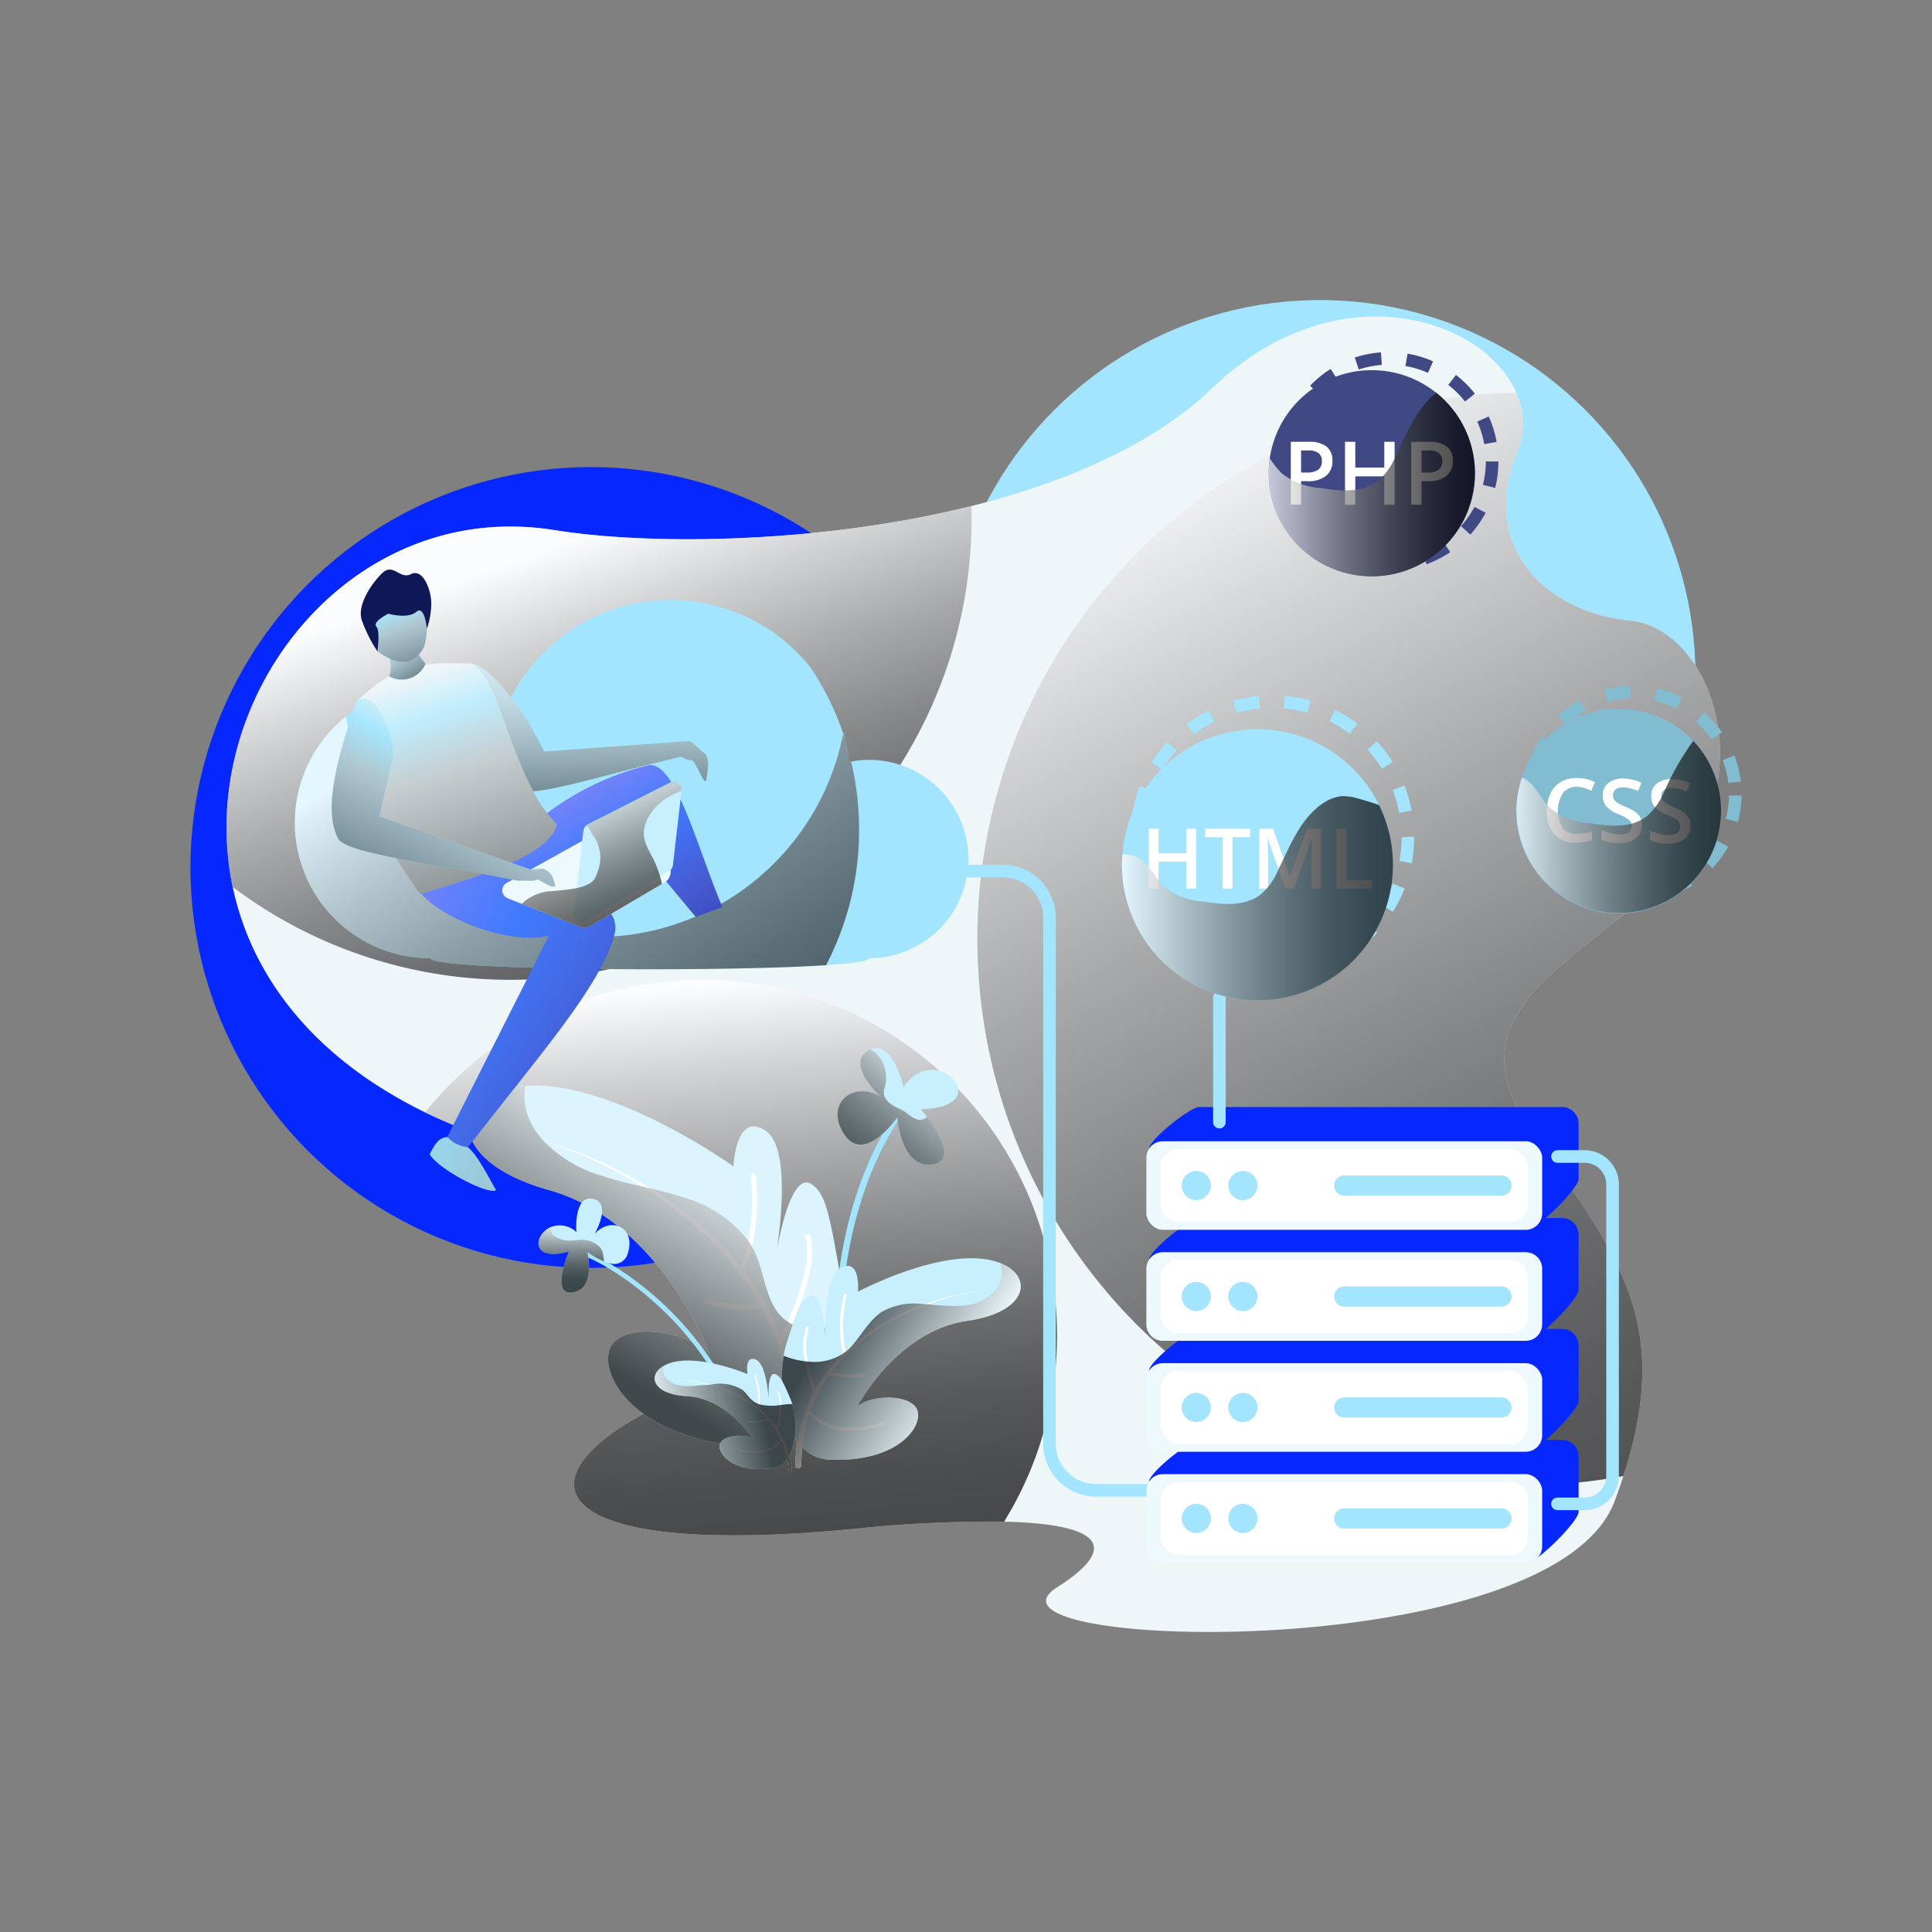 <?xml version="1.0" encoding="UTF-8"?>
<svg xmlns="http://www.w3.org/2000/svg" xmlns:xlink="http://www.w3.org/1999/xlink" viewBox="0 0 200 200" id="HostingWebadvertising">
  <rect x="0" y="0" width="200" height="200" fill="#808080" stroke="none"/>
  <defs>
    <linearGradient id="l" x1="157.369" x2="178.546" y1="85.475" y2="85.475" gradientTransform="rotate(.653 159.537 50.641)" xlink:href="#a"></linearGradient>
    <linearGradient id="b" x1="115.745" x2="182.139" y1="48.484" y2="170.997" gradientUnits="userSpaceOnUse">
      <stop offset="0" stop-color="#ffffff" class="stopColorffffff svgShape"></stop>
      <stop offset=".152" stop-color="#c4c4c4" class="stopColorc4c4c4 svgShape"></stop>
      <stop offset=".322" stop-color="#898989" class="stopColor898989 svgShape"></stop>
      <stop offset=".486" stop-color="#585858" class="stopColor585858 svgShape"></stop>
      <stop offset=".639" stop-color="#323232" class="stopColor323232 svgShape"></stop>
      <stop offset=".781" stop-color="#161616" class="stopColor161616 svgShape"></stop>
      <stop offset=".905" stop-color="#060606" class="stopColor060606 svgShape"></stop>
      <stop offset="1"></stop>
    </linearGradient>
    <linearGradient id="g" x1="74.413" x2="79.946" y1="101.984" y2="159.156" xlink:href="#b"></linearGradient>
    <linearGradient id="c" x1="92.014" x2="102.615" y1="109.892" y2="123.33" gradientTransform="matrix(-1 0 0 1 189.189 0)" gradientUnits="userSpaceOnUse">
      <stop offset="0" stop-color="#ffffff" class="stopColorffffff svgShape"></stop>
      <stop offset=".152" stop-color="#c4c4c4" class="stopColorc4c4c4 svgShape"></stop>
      <stop offset=".321" stop-color="#898989" class="stopColor898989 svgShape"></stop>
      <stop offset=".485" stop-color="#585858" class="stopColor585858 svgShape"></stop>
      <stop offset=".639" stop-color="#323232" class="stopColor323232 svgShape"></stop>
      <stop offset=".781" stop-color="#161616" class="stopColor161616 svgShape"></stop>
      <stop offset=".905" stop-color="#060606" class="stopColor060606 svgShape"></stop>
      <stop offset="1"></stop>
    </linearGradient>
    <linearGradient id="d" x1="114.656" x2="127.69" y1="117.96" y2="140.746" gradientTransform="matrix(-1 0 0 1 189.189 0)" gradientUnits="userSpaceOnUse">
      <stop offset="0" stop-color="#ffffff" class="stopColorffffff svgShape"></stop>
      <stop offset="1"></stop>
    </linearGradient>
    <linearGradient id="h" x1="129.979" x2="130.124" y1="126.64" y2="132.924" xlink:href="#c"></linearGradient>
    <linearGradient id="i" x1="89.087" x2="103.452" y1="133.798" y2="129.049" gradientTransform="scale(-1 1) rotate(-13.297 43.293 946.738)" xlink:href="#d"></linearGradient>
    <linearGradient id="j" x1="124.05" x2="112.451" y1="154.386" y2="154.256" gradientTransform="scale(-1 1) rotate(11.204 58.278 -825.609)" xlink:href="#d"></linearGradient>
    <linearGradient id="k" x1="51.539" x2="94.054" y1="70.769" y2="138.835" gradientUnits="userSpaceOnUse">
      <stop offset="0" stop-color="#ffffff" class="stopColorffffff svgShape"></stop>
      <stop offset=".036" stop-color="#ebebeb" class="stopColorebebeb svgShape"></stop>
      <stop offset=".145" stop-color="#b5b5b5" class="stopColorb5b5b5 svgShape"></stop>
      <stop offset=".258" stop-color="#848484" class="stopColor848484 svgShape"></stop>
      <stop offset=".372" stop-color="#5c5c5c" class="stopColor5c5c5c svgShape"></stop>
      <stop offset=".488" stop-color="#3a3a3a" class="stopColor3a3a3a svgShape"></stop>
      <stop offset=".607" stop-color="#212121" class="stopColor212121 svgShape"></stop>
      <stop offset=".729" stop-color="#0e0e0e" class="stopColor0e0e0e svgShape"></stop>
      <stop offset=".857" stop-color="#040404" class="stopColor040404 svgShape"></stop>
      <stop offset="1"></stop>
    </linearGradient>
    <linearGradient id="a" x1="116.144" x2="144.201" y1="92.985" y2="92.985" gradientUnits="userSpaceOnUse">
      <stop offset="0" stop-color="#ffffff" class="stopColorffffff svgShape"></stop>
      <stop offset=".055" stop-color="#ebebeb" class="stopColorebebeb svgShape"></stop>
      <stop offset=".259" stop-color="#a5a5a5" class="stopColora5a5a5 svgShape"></stop>
      <stop offset=".452" stop-color="#6a6a6a" class="stopColor6a6a6a svgShape"></stop>
      <stop offset=".628" stop-color="#3c3c3c" class="stopColor3c3c3c svgShape"></stop>
      <stop offset=".783" stop-color="#1b1b1b" class="stopColor1b1b1b svgShape"></stop>
      <stop offset=".913" stop-color="#070707" class="stopColor070707 svgShape"></stop>
      <stop offset="1"></stop>
    </linearGradient>
    <linearGradient id="f" x1="56.911" x2="76.671" y1="56.869" y2="112.461" xlink:href="#b"></linearGradient>
    <linearGradient id="m" x1="131.339" x2="152.685" y1="50.158" y2="50.158" xlink:href="#a"></linearGradient>
    <linearGradient id="e" x1="35.085" x2="87.204" y1="94.648" y2="128.704" gradientUnits="userSpaceOnUse">
      <stop offset="0" stop-color="#ffffff" class="stopColorffffff svgShape"></stop>
      <stop offset=".09" stop-color="#f2f2f2" class="stopColorf2f2f2 svgShape"></stop>
      <stop offset=".259" stop-color="#87ddfd" class="stopColorcfcfcf svgShape"></stop>
      <stop offset=".487" stop-color="#969696" class="stopColor969696 svgShape"></stop>
      <stop offset=".762" stop-color="#484848" class="stopColor484848 svgShape"></stop>
      <stop offset="1"></stop>
    </linearGradient>
    <linearGradient id="n" x1="57.389" x2="75.64" y1="80.264" y2="111.403" xlink:href="#e"></linearGradient>
    <linearGradient id="o" x1="59.901" x2="66.815" y1="82.189" y2="97.853" xlink:href="#a"></linearGradient>
    <linearGradient id="p" x1="59.586" x2="60.056" y1="62.047" y2="82.744" gradientUnits="userSpaceOnUse">
      <stop offset="0" stop-color="#ffffff" class="stopColorffffff svgShape"></stop>
      <stop offset=".124" stop-color="#fbfbfb" class="stopColorfbfbfb svgShape"></stop>
      <stop offset=".249" stop-color="#efefef" class="stopColorefefef svgShape"></stop>
      <stop offset=".375" stop-color="#dadada" class="stopColordadada svgShape"></stop>
      <stop offset=".502" stop-color="#bebebe" class="stopColorbebebe svgShape"></stop>
      <stop offset=".629" stop-color="#999999" class="stopColor999999 svgShape"></stop>
      <stop offset=".757" stop-color="#6c6c6c" class="stopColor6c6c6c svgShape"></stop>
      <stop offset=".882" stop-color="#383838" class="stopColor383838 svgShape"></stop>
      <stop offset="1"></stop>
    </linearGradient>
    <linearGradient id="q" x1="42.541" x2="51.008" y1="67.374" y2="93.528" xlink:href="#e"></linearGradient>
    <linearGradient id="r" x1="40.025" x2="42.895" y1="65.741" y2="70.445" xlink:href="#e"></linearGradient>
    <linearGradient id="s" x1="40.26" x2="43.506" y1="60.739" y2="69.535" xlink:href="#e"></linearGradient>
    <linearGradient id="t" x1="50.443" x2="41.926" y1="75.541" y2="92.854" xlink:href="#e"></linearGradient>
  </defs>
  <g data-name="Layer 1" fill="#000000" class="color000000 svgShape">
    <g data-name="Hosting Web Advertising" fill="#000000" class="color000000 svgShape">
      <circle cx="136.628" cy="69.946" r="38.886" fill="#a3e5fe" transform="rotate(-45 136.628 69.946)" class="colorfea3b5 svgShape"></circle>
      <circle cx="61.165" cy="89.801" r="41.45" fill="#0628ff" class="color491f73 svgShape"></circle>
      <path fill="#eff6f8" d="M158.989,117.856c9.111,12.664,14.004,19.623,9.062,34.943-.27.836-.566,1.697-.897,2.582-6.381,17.152-67.931,15.455-57.726,8.939,7.057-4.5,3.811-6.59-5.484-6.799a135.335,135.335,0,0,0-15.676.762c-33.615,3.234-35.312-6.098-18.074-13.648,17.238-7.537-4.5-21.726-19.143-26.631a58.392,58.392,0,0,1-7.045-2.853c-11.889-5.803-18.037-14.41-19.918-23.336C19.992,72.388,36.136,51.462,57.419,54.88c9.75,1.574,27.357,1.438,43.144-2.496,9.762-2.447,18.836-6.344,24.922-12.197,12.775-12.258,28.094-7.328,31.488.467a7.677,7.677,0,0,1,.098,6.123c-4.082,9.934,3.123,16.635,11.643,17.459,8.521.836,13.832,16.525,4.131,26.213C163.145,100.151,149.386,104.516,158.989,117.856Z" class="colorf1eff8 svgShape"></path>
      <path fill="url(#b)" style="mix-blend-mode:overlay" d="M158.989,117.856c9.111,12.664,14.004,19.623,9.062,34.943a55.889,55.889,0,0,1-10.316.947,56.548,56.548,0,0,1-.762-113.091,7.677,7.677,0,0,1,.098,6.123c-4.082,9.934,3.123,16.635,11.643,17.459,8.521.836,13.832,16.525,4.131,26.213C163.145,100.151,149.386,104.516,158.989,117.856Z" opacity=".7"></path>
      <path fill="url(#f)" style="mix-blend-mode:overlay" d="M100.575,53.675A47.751,47.751,0,0,1,24.087,91.815C19.992,72.388,36.136,51.462,57.419,54.88c9.75,1.574,27.357,1.438,43.144-2.496C100.575,52.815,100.575,53.245,100.575,53.675Z" opacity=".7"></path>
      <path fill="url(#g)" style="mix-blend-mode:overlay" d="M109.427,138.204a36.527,36.527,0,0,1-5.484,19.316,135.335,135.335,0,0,0-15.676.762c-33.615,3.234-35.312-6.098-18.074-13.648,17.238-7.537-4.5-21.726-19.143-26.631a58.392,58.392,0,0,1-7.045-2.853,36.772,36.772,0,0,1,65.423,23.053Z" opacity=".7"></path>
      <path fill="#a3e5fe" d="M86.49,140.492l.663-.061c-.015-.163-1.371-16.443,8.181-27.625l-.507-.433C85.09,123.773,86.474,140.327,86.49,140.492Z" class="colorfea3b5 svgShape"></path>
      <path fill="#c8effe" d="M87.422,117.462c2.098,3.103,5.471-1.795,5.471-1.795s.335,5.331,3.644,4.866c2.509-.357.53-3.438-.573-4.909-.357-.476-.627-.789-.627-.789,8.077-.205,1.492-7.288-1.795-2.314,0,0-1.103-4.92-3.449-3.882-.065.032-.119.065-.184.097-2.465,1.395,1.254,4.79,1.254,4.79C88.201,111.796,85.325,114.348,87.422,117.462Z" class="colorfec8d1 svgShape"></path>
      <path fill="url(#c)" style="mix-blend-mode:overlay" d="M87.422,117.462c2.098,3.103,5.471-1.795,5.471-1.795s.335,5.331,3.644,4.866c2.509-.357.53-3.438-.573-4.909-.368.335-.919.595-2.076-.378-.606-.508-1.536-.67-2.022-1.287a1.615,1.615,0,0,1-.357-.616,1.931,1.931,0,0,1,.108-.887,3.738,3.738,0,0,0-.27-2.541,2.916,2.916,0,0,0-1.254-1.276c-.065.032-.119.065-.184.097-2.465,1.395,1.254,4.79,1.254,4.79C88.201,111.796,85.325,114.348,87.422,117.462Z" opacity=".7"></path>
      <path fill="#dbf4fd" d="M56.805,123.187c11.649,3.267,16.662,16.98,16.662,16.98-2.212-2.382-8.382-3.278-10.072-1.021-1.701,2.246,1.236,9.426,13.441,10.594a6.629,6.629,0,0,0,4.968-1.486,7.602,7.602,0,0,0,.942-.873c2.337-2.518,3.618-6.624,4.072-10.356a21.394,21.394,0,0,0-.011-5.989c-1.044-5.944-1.474-7.497-2.745-8.416-1.996-1.452-3.301,4.866-3.664,6.896.363-2.348,1.463-10.764-1.168-12.488-3.062-2.008-3.312,3.709-3.312,3.709s-11.377-8.155-20.258-8.36a11.348,11.348,0,0,0-1.259.034C46.642,112.933,45.723,120.091,56.805,123.187Z" class="colorfddbdf svgShape"></path>
      <path fill="#ffffff" d="M54.389,117.652c.658.159,1.304.329,1.94.522a41.631,41.631,0,0,1,9.074,4.015c.34.204.681.408,1.021.624a39.034,39.034,0,0,1,8.28,6.772,27.519,27.519,0,0,1,3.868,5.342c-2.155.499-5.376-.488-5.41-.499a.257.257,0,0,0-.159.488c.147.045,3.528,1.089,5.819.488a24.816,24.816,0,0,1,1.849,4.299,22.876,22.876,0,0,1,.567,2.268c-4.628,4.39-12.318.249-12.398.204a.26.26,0,0,0-.352.102.25.25,0,0,0,.102.34c.079.045,7.872,4.242,12.783-.091a26.922,26.922,0,0,1,.431,5.728c-.023,1.032-.102,2.064-.227,3.085v.034a.507.507,0,1,0,1.01.102,30.913,30.913,0,0,0,.159-4.095,26.431,26.431,0,0,0-1.361-7.917c-.068-.215-.17-.42-.249-.635.147-.284.465-.907.851-1.758.227-.499.476-1.078.726-1.713.919-2.382,1.77-5.399,1.157-7.441a.265.265,0,0,0-.318-.17.277.277,0,0,0-.17.318c.715,2.382-.783,6.375-1.838,8.745-.261.579-.499,1.055-.669,1.395a26.682,26.682,0,0,0-3.857-6.737c.125-.249.25-.499.352-.76a12.799,12.799,0,0,0,.499-1.622,23.747,23.747,0,0,0,.363-7.463.249.249,0,0,0-.284-.227.262.262,0,0,0-.215.283,25.755,25.755,0,0,1-.261,6.783,11.359,11.359,0,0,1-.805,2.598c-.51-.624-1.032-1.248-1.588-1.826a39.867,39.867,0,0,0-7.781-6.216c-.578-.363-1.168-.715-1.758-1.044a41.775,41.775,0,0,0-9.255-3.845C55.659,117.947,55.024,117.788,54.389,117.652Z" class="colorffffff svgShape"></path>
      <path fill="url(#d)" style="mix-blend-mode:overlay" d="M56.805,123.187c11.649,3.267,16.662,16.98,16.662,16.98-2.212-2.382-8.382-3.278-10.072-1.021-1.701,2.246,1.236,9.426,13.441,10.594a6.629,6.629,0,0,0,4.968-1.486c-.023,1.032-.102,2.064-.227,3.085v.034a.507.507,0,1,0,1.01.102,30.913,30.913,0,0,0,.159-4.095c2.337-2.518,3.618-6.624,4.072-10.356a6.214,6.214,0,0,1-4.832.045,2.164,2.164,0,0,1-.442-.261c-.079-.045-.159-.102-.238-.159-2.064-1.599-2.064-4.65-3.153-7.01-.091-.193-.181-.374-.284-.556a7.233,7.233,0,0,0-.397-.624,12.68,12.68,0,0,0-6.42-4.412c-1.236-.42-2.495-.737-3.754-1.032-.295-.068-.59-.136-.873-.204a43.767,43.767,0,0,1-4.344-1.168,13.628,13.628,0,0,1-5.751-3.471c-.023-.011-.034-.034-.045-.045a8.668,8.668,0,0,1-1.373-1.996,6.052,6.052,0,0,1-.601-3.21,2.682,2.682,0,0,1,.091-.51C46.642,112.933,45.723,120.091,56.805,123.187Z" opacity=".7"></path>
      <path fill="#a3e5fe" d="M57.269,128.887a21.7,21.7,0,0,1,3.644,1.308c.573.26,1.114.541,1.643.833a33.106,33.106,0,0,1,11.223,10.942l.422-.249a33.622,33.622,0,0,0-11.148-10.975c-.173-.108-.357-.205-.541-.303-.541-.292-1.103-.573-1.676-.822a.011.011,0,0,1-.011-.011c-.011,0-.011-.011-.022,0a20.579,20.579,0,0,0-3.417-1.2Z" class="colorfea3b5 svgShape"></path>
      <path fill="#c8effe" d="M58.912,129.547s-2.011,4.628.4,4.239c1.806-.292,1.741-2.509,1.6-3.59a4.043,4.043,0,0,0-.108-.584v-.011a.033.033,0,0,1,.022.011.011.011,0,0,0,.011.011,7.538,7.538,0,0,0,1.698.962,4.783,4.783,0,0,0,.519.162,1.462,1.462,0,0,0,1.957-1.081c.8-2.617-1.752-3.784-3.449-1.946.13-.238,1.762-3.19-.173-3.611-2.033-.443-1.719,3.438-1.719,3.438a2.498,2.498,0,0,0-2.595-.541C55.257,127.741,54.825,130.693,58.912,129.547Z" class="colorfec8d1 svgShape"></path>
      <path fill="url(#h)" style="mix-blend-mode:overlay" d="M58.912,129.547s-2.011,4.628.4,4.239c1.806-.292,1.741-2.509,1.6-3.59a4.043,4.043,0,0,0-.108-.584v-.011a.033.033,0,0,1,.022.011.011.011,0,0,0,.011.011,7.538,7.538,0,0,0,1.698.962c-.011-.054-.011-.097-.022-.141-.011-.162-.043-.324-.065-.476a1.7,1.7,0,0,0-.184-.616,1.458,1.458,0,0,0-.497-.53,2.728,2.728,0,0,0-1.654-.487c-.27.011-.541.065-.822.087a3.282,3.282,0,0,1-1.698-.335,1.009,1.009,0,0,1-.454-.389.942.942,0,0,1-.076-.422,2.262,2.262,0,0,1,.011-.27C55.257,127.741,54.825,130.693,58.912,129.547Z" opacity=".7"></path>
      <path fill="#c8effe" d="M81.128,140.353c-.433,2.631-.201,6.541,1.431,8.849a4.442,4.442,0,0,0,.498.618,4.085,4.085,0,0,0,2.873,1.29c7.447.271,9.788-3.809,8.953-5.306-.84-1.476-4.601-1.454-6.137-.217.243-.465,4.336-7.864,11.38-8.854,6.312-.897,6.89-4.616,3.434-5.977a7.142,7.142,0,0,0-1.873-.443c-5.371-.591-12.87,3.403-12.87,3.403s.307-3.461-1.698-2.501c-1.653.787-1.727,5.569-1.708,7.229-.079-1.407-.392-4.925-1.652-4.246-.839.446-1.218,1.345-2.334,4.848A9.32,9.32,0,0,0,81.128,140.353Z" class="colorfec8d1 svgShape"></path>
      <path fill="#ffffff" d="M83.339,140.92c.06.358.14.722.218,1.051a21.795,21.795,0,0,0,.666,2.213c-.064.129-.146.243-.208.362a16.33,16.33,0,0,0-1.456,4.656,17.112,17.112,0,0,0-.23,2.479.31.31,0,0,0,.3.327.325.325,0,0,0,.314-.248.465.465,0,0,1,.002-.055l.005-.021a17.65,17.65,0,0,1,.107-1.863,16.515,16.515,0,0,1,.721-3.429c2.609,3.016,7.636,1.115,7.685,1.094a.146.146,0,0,0,.092-.201.157.157,0,0,0-.201-.092c-.05.022-5.014,1.893-7.447-1.115.162-.451.322-.891.523-1.321a15.824,15.824,0,0,1,1.455-2.445,7.915,7.915,0,0,0,3.548.172.155.155,0,0,0,.121-.183.17.17,0,0,0-.182-.121,7.799,7.799,0,0,1-3.301-.136,17.342,17.342,0,0,1,2.763-2.902,24.252,24.252,0,0,1,6.186-3.705q.52-.227,1.065-.415a23.512,23.512,0,0,1,5.94-1.441,24.719,24.719,0,0,0-6.279,1.416c-.266.093-.522.188-.78.293a24.968,24.968,0,0,0-6.329,3.604c-.124.104-.249.208-.363.314-.249.208-.49.428-.734.66a12.876,12.876,0,0,1,.11-5.729.157.157,0,0,0-.303-.083,13.505,13.505,0,0,0-.209,5.539,3.643,3.643,0,0,0,.151.491c-.015.018-.044.045-.059.064a16.462,16.462,0,0,0-2.803,3.682,20.544,20.544,0,0,1-.774-2.883,6.297,6.297,0,0,1,.076-3.426.14.14,0,0,0-.076-.196.15.15,0,0,0-.206.073A6.347,6.347,0,0,0,83.339,140.92Z" class="colorffffff svgShape"></path>
      <path fill="url(#i)" style="mix-blend-mode:overlay" d="M81.128,140.353c-.433,2.631-.201,6.541,1.431,8.849a17.112,17.112,0,0,0-.23,2.479.31.31,0,0,0,.3.327.325.325,0,0,0,.314-.248.465.465,0,0,1,.002-.055l.005-.021a17.65,17.65,0,0,1,.107-1.863,4.085,4.085,0,0,0,2.873,1.29c7.447.271,9.788-3.809,8.953-5.306-.84-1.476-4.601-1.454-6.137-.217.243-.465,4.336-7.864,11.38-8.854,6.312-.897,6.89-4.616,3.434-5.977a2.918,2.918,0,0,1-.303,2.55,4.856,4.856,0,0,1-3.661,1.857,21.613,21.613,0,0,1-3.511-.141c-.108-.014-.218-.018-.339-.025s-.252-.015-.383-.024a6.797,6.797,0,0,0-4.086.834c-1.264.835-2.003,2.271-3.003,3.401a5.826,5.826,0,0,1-.98.902l-.065.04a5.453,5.453,0,0,1-3.577.799,3.097,3.097,0,0,1-.315-.03A8.948,8.948,0,0,1,81.128,140.353Z" opacity=".7"></path>
      <path fill="#c8effe" d="M71.106,144.528c4.054.211,6.765,4.215,6.926,4.47-.938-.619-3.078-.46-3.485.437-.398.883,1.141,3.092,5.369,2.563a2.326,2.326,0,0,0,1.567-.883,1.601,1.601,0,0,0,.238-.356,7.725,7.725,0,0,0,.294-5.415,2.845,2.845,0,0,0-.154-.444c-.813-1.933-1.075-2.421-1.569-2.632-.735-.317-.754,1.593-.73,2.437-.079-1.01-.384-3.606-1.337-3.968-1.191-.448-.836,1.51-.836,1.51s-4.475-1.891-7.496-1.282a3.599,3.599,0,0,0-1.241.466C66.996,142.421,67.609,144.349,71.106,144.528Z" class="colorfec8d1 svgShape"></path>
      <path fill="#ffffff" d="M69.868,142.844a13.53,13.53,0,0,1,3.43.511c.208.047.43.113.642.181a13.716,13.716,0,0,1,3.708,1.801,9.121,9.121,0,0,1,1.721,1.511,4.316,4.316,0,0,1-1.871.238.103.103,0,0,0-.093.085.089.089,0,0,0,.074.096,4.587,4.587,0,0,0,2.007-.276,8.607,8.607,0,0,1,.954,1.31c.135.238.249.48.365.732-1.235,1.832-4.152,1.021-4.175,1.014a.079.079,0,0,0-.11.055.077.077,0,0,0,.055.11c.034.004,2.986.83,4.319-1.01a9.405,9.405,0,0,1,.588,1.912c.069.35.117.704.155,1.06l.002.011.004.021a.173.173,0,0,0,.339-.067,10.173,10.173,0,0,0-.263-1.381,8.839,8.839,0,0,0-1.053-2.591c-.046-.068-.091-.125-.137-.193.043-.174.175-.674.272-1.299a7.296,7.296,0,0,0,.096-1.242,2.844,2.844,0,0,0-.269-1.358.086.086,0,0,0-.149.085,2.72,2.72,0,0,1,.246,1.296,10.403,10.403,0,0,1-.322,2.324,9.464,9.464,0,0,0-1.826-1.986,2.044,2.044,0,0,0,.064-.288c.002-.044.006-.078.009-.123a7.669,7.669,0,0,0-.41-3.016.104.104,0,0,0-.11-.055.089.089,0,0,0-.053.121,7.848,7.848,0,0,1,.396,2.887,1.866,1.866,0,0,1-.049.362c-.21-.168-.443-.342-.671-.495a14.108,14.108,0,0,0-3.782-1.731c-.153-.047-.303-.083-.454-.12A13.81,13.81,0,0,0,69.868,142.844Z" class="colorffffff svgShape"></path>
      <path fill="url(#j)" style="mix-blend-mode:overlay" d="M71.106,144.528c4.054.211,6.765,4.215,6.926,4.47-.938-.619-3.078-.46-3.485.437-.398.883,1.141,3.092,5.369,2.563a2.326,2.326,0,0,0,1.567-.883c.069.35.117.704.155,1.06l.002.011.004.021a.173.173,0,0,0,.339-.067,10.173,10.173,0,0,0-.263-1.381,7.725,7.725,0,0,0,.294-5.415,9.767,9.767,0,0,0-1.118.089c-.053.011-.098.008-.151.019l-.021.004a5.284,5.284,0,0,1-2.076-.074c-.059-.021-.129-.041-.178-.064a2.333,2.333,0,0,1-.534-.302c-.394-.319-.662-.784-1.048-1.115a4.353,4.353,0,0,0-3.19-.581c-.066.002-.119.013-.184.015-.076.004-.14.017-.216.021-.39.033-.772.054-1.162.087a6.486,6.486,0,0,1-1.743-.007,2.318,2.318,0,0,1-1.481-.853,1.598,1.598,0,0,1-.27-.917c-.004-.076.013-.157.009-.233C66.996,142.421,67.609,144.349,71.106,144.528Z" opacity=".7"></path>
      <path fill="#a3e5fe" d="M100.247,88.918A10.275,10.275,0,0,1,89.965,99.2c0,.291-1.696.53-4.452.716-11.422.742-40.944.503-40.944-.716a14.036,14.036,0,0,1-8.719-25.044,13.889,13.889,0,0,1,16.457-.715,18.546,18.546,0,0,1,31.642-4.293,29.91,29.91,0,0,1,3.339,6.784c0-.026.026-.08.026-.106q.079.318.159.636a17.615,17.615,0,0,1,.397,2.412.734.734,0,0,1,.239-.026,8.472,8.472,0,0,1,1.855-.185A10.269,10.269,0,0,1,100.247,88.918Z" class="colorfea3b5 svgShape"></path>
      <path fill="url(#k)" style="mix-blend-mode:overlay" d="M88.931,85.87a30.148,30.148,0,0,1-3.419,14.046c-11.422.742-40.944.503-40.944-.716a14.036,14.036,0,0,1-8.719-25.044A26.06,26.06,0,0,0,87.288,75.932a4.179,4.179,0,0,0,.185.53,17.615,17.615,0,0,1,.397,2.412.734.734,0,0,1,.239-.026A30.677,30.677,0,0,1,88.931,85.87Z" opacity=".7"></path>
      <path fill="#a3e5fe" d="M123.843,154.928H113.458a5.475,5.475,0,0,1-5.468-5.468V94.993a4.17,4.17,0,0,0-4.166-4.165H96.284a.652.652,0,0,1,0-1.303h7.54a5.475,5.475,0,0,1,5.469,5.468v54.466a4.17,4.17,0,0,0,4.165,4.165h10.384a.652.652,0,0,1,0,1.303Z" class="colorfea3b5 svgShape"></path>
      <path fill="#0628ff" d="M158.23,161.711l-34.08-3.479a1.707,1.707,0,0,1-1.707-1.707l-3.499-3.135c0-.943,4.263-4.328,5.206-4.328h37.559a1.707,1.707,0,0,1,1.707,1.707v5.756C163.416,157.468,159.172,161.711,158.23,161.711Z" class="color491f73 svgShape"></path>
      <rect width="40.974" height="9.17" x="118.671" y="152.603" fill="#edf9fd" rx="1.707" class="colorfdeded svgShape"></rect>
      <path fill="#ffffff" d="M122.064,153.39h34.187a1.903,1.903,0,0,1,1.903,1.903v3.789a1.903,1.903,0,0,1-1.903,1.903H122.064a1.903,1.903,0,0,1-1.903-1.903v-3.789A1.903,1.903,0,0,1,122.064,153.39Z" class="colorffffff svgShape"></path>
      <path fill="#a3e5fe" d="M125.351 157.188a1.509 1.509 0 11-1.509-1.509A1.509 1.509 0 01125.351 157.188zM130.171 157.188a1.509 1.509 0 11-1.509-1.509A1.509 1.509 0 01130.171 157.188zM155.434 158.233H139.157a1.044 1.044 0 01-1.044-1.044h0a1.044 1.044 0 011.044-1.044h16.276a1.044 1.044 0 011.044 1.044h0A1.044 1.044 0 01155.434 158.233z" class="colorfea3b5 svgShape"></path>
      <path fill="#0628ff" d="M158.23,150.224l-34.08-3.479a1.707,1.707,0,0,1-1.707-1.707l-3.499-3.135c0-.943,4.263-4.328,5.206-4.328h37.559a1.707,1.707,0,0,1,1.707,1.707v5.756C163.416,145.981,159.172,150.224,158.23,150.224Z" class="color491f73 svgShape"></path>
      <rect width="40.974" height="9.17" x="118.671" y="141.116" fill="#edf9fd" rx="1.707" class="colorfdeded svgShape"></rect>
      <rect width="37.994" height="7.596" x="120.16" y="141.903" fill="#ffffff" rx="1.903" class="colorffffff svgShape"></rect>
      <path fill="#a3e5fe" d="M125.351 145.701a1.509 1.509 0 11-1.509-1.509A1.509 1.509 0 01125.351 145.701zM130.171 145.701a1.509 1.509 0 11-1.509-1.509A1.509 1.509 0 01130.171 145.701zM155.434 146.745H139.157a1.044 1.044 0 01-1.044-1.044h0a1.044 1.044 0 011.044-1.044h16.276a1.044 1.044 0 011.044 1.044h0A1.044 1.044 0 01155.434 146.745z" class="colorfea3b5 svgShape"></path>
      <path fill="#0628ff" d="M158.23,138.737l-34.08-3.479a1.707,1.707,0,0,1-1.707-1.707l-3.499-3.135c0-.943,4.263-4.328,5.206-4.328h37.559a1.707,1.707,0,0,1,1.707,1.707v5.756C163.416,134.494,159.172,138.737,158.23,138.737Z" class="color491f73 svgShape"></path>
      <path fill="#edf9fd" d="M120.378,129.629h37.559a1.707,1.707,0,0,1,1.707,1.707v5.756a1.707,1.707,0,0,1-1.707,1.707h-37.559a1.707,1.707,0,0,1-1.707-1.707v-5.756A1.707,1.707,0,0,1,120.378,129.629Z" class="colorfdeded svgShape"></path>
      <path fill="#ffffff" d="M122.064,130.416h34.187a1.903,1.903,0,0,1,1.903,1.903v3.789a1.903,1.903,0,0,1-1.903,1.903H122.064a1.903,1.903,0,0,1-1.903-1.903v-3.789A1.903,1.903,0,0,1,122.064,130.416Z" class="colorffffff svgShape"></path>
      <path fill="#a3e5fe" d="M125.351 134.214a1.509 1.509 0 11-1.509-1.509A1.509 1.509 0 01125.351 134.214zM130.171 134.214a1.509 1.509 0 11-1.509-1.509A1.509 1.509 0 01130.171 134.214zM155.434 135.258H139.157a1.044 1.044 0 01-1.044-1.044h0a1.044 1.044 0 011.044-1.044h16.276a1.044 1.044 0 011.044 1.044h0A1.044 1.044 0 01155.434 135.258z" class="colorfea3b5 svgShape"></path>
      <path fill="#0628ff" d="M158.23,127.25l-34.08-3.479a1.707,1.707,0,0,1-1.707-1.707l-3.499-3.135c0-.943,4.263-4.328,5.206-4.328h37.559a1.707,1.707,0,0,1,1.707,1.707v5.756C163.416,123.007,159.172,127.25,158.23,127.25Z" class="color491f73 svgShape"></path>
      <rect width="40.974" height="9.17" x="118.671" y="118.142" fill="#edf9fd" rx="1.707" class="colorfdeded svgShape"></rect>
      <path fill="#ffffff" d="M122.064,118.929h34.187a1.903,1.903,0,0,1,1.903,1.903v3.789a1.903,1.903,0,0,1-1.903,1.903H122.064a1.903,1.903,0,0,1-1.903-1.903v-3.789A1.903,1.903,0,0,1,122.064,118.929Z" class="colorffffff svgShape"></path>
      <path fill="#a3e5fe" d="M125.351 122.727a1.509 1.509 0 11-1.509-1.509A1.509 1.509 0 01125.351 122.727zM130.171 122.727a1.509 1.509 0 11-1.509-1.509A1.509 1.509 0 01130.171 122.727zM155.434 123.771H139.157a1.044 1.044 0 01-1.044-1.044h0a1.044 1.044 0 011.044-1.044h16.276a1.044 1.044 0 011.044 1.044h0A1.044 1.044 0 01155.434 123.771zM164.032 156.332h-2.824a.652.652 0 010-1.303h2.824a2.252 2.252 0 002.249-2.249V122.62a2.252 2.252 0 00-2.249-2.249h-2.824a.652.652 0 010-1.303h2.824a3.556 3.556 0 013.552 3.552v30.159A3.556 3.556 0 01164.032 156.332zM126.234 116.811a.651.651 0 01-.652-.651v-12.88a.652.652 0 111.303 0v12.88A.651.651 0 01126.234 116.811zM131.707 101.346q-.678 0-1.337-.06l.117-1.298a13.555 13.555 0 002.469-.003l.12 1.298C132.625 101.325 132.169 101.346 131.707 101.346zm-4.002-.551a14.5 14.5 0 01-2.53-.977l.583-1.166a13.222 13.222 0 002.301.888zm8.031-.009l-.356-1.255a13.245 13.245 0 002.3-.892l.583 1.166A14.615 14.615 0 01135.736 100.786zm-12.862-2.393a14.717 14.717 0 01-2.004-1.822l.962-.879a13.334 13.334 0 001.826 1.66zm17.689-.019l-.786-1.038a13.494 13.494 0 001.822-1.664l.965.877A14.79 14.79 0 01140.563 98.375zm-21.33-3.961a14.735 14.735 0 01-1.214-2.421l1.214-.475a13.422 13.422 0 001.107 2.207zm24.961-.024l-1.107-.687a13.306 13.306 0 001.102-2.209l1.214.471A14.612 14.612 0 01144.194 94.39zm-26.919-5.002a14.816 14.816 0 01-.252-2.697l1.303-.001a13.562 13.562 0 00.229 2.457zm28.87-.029l-1.283-.237a13.497 13.497 0 00.225-2.459l1.303-.057v.057A14.96 14.96 0 01146.145 89.358zm-27.598-5.128l-1.283-.235a14.68 14.68 0 01.734-2.607l1.217.467A13.357 13.357 0 00118.547 84.231zm26.307-.078a13.357 13.357 0 00-.685-2.372l1.214-.475a14.758 14.758 0 01.751 2.602zm-24.542-4.507l-1.11-.685a14.991 14.991 0 011.626-2.163l.967.874A13.518 13.518 0 00120.312 79.645zm22.745-.068a13.551 13.551 0 00-1.495-1.964l.96-.881a14.744 14.744 0 011.64 2.153zM123.616 76.005l-.789-1.037a14.634 14.634 0 012.297-1.434l.585 1.164A13.347 13.347 0 00123.616 76.005zm16.12-.049a13.425 13.425 0 00-2.104-1.294l.578-1.168a14.74 14.74 0 012.307 1.419zm-11.728-2.156l-.359-1.252a14.665 14.665 0 012.661-.503l.122 1.297A13.45 13.45 0 00128.008 73.8zm7.319-.022a13.285 13.285 0 00-2.426-.443l.115-1.298a14.629 14.629 0 012.665.486z" class="colorfea3b5 svgShape"></path>
      <path fill="#a3e5fe" d="M144.201,89.526a14.028,14.028,0,1,1-28.057,0c0-.365.013-.717.039-1.069a14.029,14.029,0,0,1,28.018,1.069Z" class="colorfea3b5 svgShape"></path>
      <path fill="#ffffff" d="M123.815 91.99h-1.018V89.197h-2.858V91.99h-1.013V85.791h1.013v2.535h2.858V85.791h1.018zM127.588 91.99h-1.014V86.66h-1.822v-.869h4.659V86.66h-1.823zM133.042 91.99l-1.798-5.177h-.034q.071 1.154.071 2.163V91.99h-.919V85.791h1.428l1.721 4.931h.025l1.772-4.931h1.433V91.99h-.975V88.925q0-.463.023-1.204.024-.743.04-.899h-.034L133.936 91.99zM138.374 91.99V85.791h1.013v5.329h2.624V91.99z" class="colorffffff svgShape"></path>
      <path fill="url(#a)" style="mix-blend-mode:overlay" d="M144.201,89.526a14.028,14.028,0,1,1-28.057,0c0-.365.013-.717.039-1.069a2.903,2.903,0,0,1,1.955.534c1.016.73,1.499,1.981,2.411,2.828a7.417,7.417,0,0,0,4.105,1.525c2.02.313,4.3.495,5.89-.782a6.849,6.849,0,0,0,1.772-2.502c1.264-2.567,2.359-5.473,4.782-6.998a4.103,4.103,0,0,1,1.877-.652,6.035,6.035,0,0,1,1.785.3c.678.196,1.355.391,2.007.639A14.022,14.022,0,0,1,144.201,89.526Z" opacity=".7"></path>
      <path fill="#82bcd1" d="M168.943,93.46a12.571,12.571,0,0,1-1.722-.148l.211-1.286a8.75,8.75,0,0,0,1.524.131q.462.005.913-.032l.107,1.299Q169.464,93.466,168.943,93.46Zm3.733-.597-.419-1.234a9.863,9.863,0,0,0,2.192-1.065l.711,1.092A11.154,11.154,0,0,1,172.676,92.863Zm-8.104-.331a11.205,11.205,0,0,1-2.375-1.404l.796-1.032a9.871,9.871,0,0,0,2.1,1.241Zm12.702-2.649-.955-.888a9.939,9.939,0,0,0,1.433-1.975l1.141.63A11.261,11.261,0,0,1,177.274,89.883Zm-17.04-.693a11.208,11.208,0,0,1-1.432-2.356l1.187-.535a9.977,9.977,0,0,0,1.267,2.083Zm19.684-4.104-1.261-.331a9.954,9.954,0,0,0,.325-2.417l1.303.015A11.274,11.274,0,0,1,179.918,85.087Zm-21.93-.89a11.337,11.337,0,0,1-.172-2.099c.003-.22.011-.438.026-.653l1.3.088c-.012.191-.021.384-.023.579a10.06,10.06,0,0,0,.152,1.857Zm20.926-3.143a9.9,9.9,0,0,0-.58-2.368l1.217-.465a11.151,11.151,0,0,1,.658,2.681Zm-19.306-1.914-1.238-.405a11.098,11.098,0,0,1,1.174-2.498l1.102.696A9.919,9.919,0,0,0,159.608,79.139Zm17.581-2.606a10.048,10.048,0,0,0-1.633-1.812l.854-.984a11.325,11.325,0,0,1,1.846,2.049Zm-14.999-1.49-.9-.942a11.32,11.32,0,0,1,2.213-1.648l.644,1.132A10.004,10.004,0,0,0,162.189,75.043Zm11.344-1.684a9.793,9.793,0,0,0-2.293-.824l.284-1.272a11.108,11.108,0,0,1,2.6.934Zm-7.136-.709-.347-1.256a11.169,11.169,0,0,1,2.731-.401l.029,1.302A9.919,9.919,0,0,0,166.397,72.65Z" class="colord182a5 svgShape"></path>
      <path fill="#82bcd1" d="M178.16,84.057a10.606,10.606,0,1,1-2.875-7.357A10.584,10.584,0,0,1,178.16,84.057Z" class="colord182a5 svgShape"></path>
      <path fill="#ffffff" d="M163.253 81.454a1.756 1.756 0 00-1.45.634 3.418 3.418 0 00-.06 3.607 1.785 1.785 0 001.455.631 3.839 3.839 0 00.803-.074q.39-.078.809-.202l-.01.912a4.874 4.874 0 01-1.74.27 2.774 2.774 0 01-2.185-.891 3.619 3.619 0 01-.738-2.486 4.005 4.005 0 01.392-1.774 2.651 2.651 0 011.089-1.155 3.258 3.258 0 011.658-.386 4.101 4.101 0 011.838.438l-.392.883a5.766 5.766 0 00-.694-.281A2.507 2.507 0 00163.253 81.454zM169.974 85.454a1.639 1.639 0 01-.644 1.357 2.736 2.736 0 01-1.738.474 4.128 4.128 0 01-1.804-.364l.011-1.005a4.863 4.863 0 00.943.339 3.947 3.947 0 00.931.132 1.483 1.483 0 00.935-.23.783.783 0 00.308-.643.81.81 0 00-.268-.622 4.178 4.178 0 00-1.133-.614 3.034 3.034 0 01-1.248-.839 1.745 1.745 0 01-.351-1.118 1.56 1.56 0 01.592-1.276 2.405 2.405 0 011.56-.449 4.558 4.558 0 011.857.431l-.348.864a4.077 4.077 0 00-1.546-.383 1.187 1.187 0 00-.786.216.738.738 0 00-.274.591.834.834 0 00.102.435 1.08 1.08 0 00.349.345 5.874 5.874 0 00.876.432 4.839 4.839 0 011.045.569 1.631 1.631 0 01.485.588A1.774 1.774 0 01169.974 85.454zM174.989 85.511a1.638 1.638 0 01-.644 1.357 2.736 2.736 0 01-1.738.474 4.127 4.127 0 01-1.804-.364l.011-1.005a4.871 4.871 0 00.943.339 3.938 3.938 0 00.931.132 1.483 1.483 0 00.935-.23.782.782 0 00.308-.643.81.81 0 00-.268-.622 4.178 4.178 0 00-1.133-.614 3.034 3.034 0 01-1.248-.839 1.745 1.745 0 01-.351-1.118 1.56 1.56 0 01.592-1.276 2.406 2.406 0 011.56-.449 4.558 4.558 0 011.857.431l-.348.864a4.075 4.075 0 00-1.546-.383 1.188 1.188 0 00-.786.216.738.738 0 00-.274.591.834.834 0 00.102.435 1.078 1.078 0 00.349.345 5.857 5.857 0 00.876.432 4.841 4.841 0 011.045.569 1.631 1.631 0 01.485.588A1.774 1.774 0 01174.989 85.511z" class="colorffffff svgShape"></path>
      <path fill="url(#l)" style="mix-blend-mode:overlay" d="M178.16,84.057a10.588,10.588,0,1,1-20.602-3.571,2.68,2.68,0,0,1,.531.306c1.008.741,1.476,1.998,2.378,2.855a7.453,7.453,0,0,0,4.087,1.571c2.016.336,4.295.544,5.912-.715a6.973,6.973,0,0,0,1.788-2.482,27.764,27.764,0,0,1,3.032-5.322A10.479,10.479,0,0,1,178.16,84.057Z" opacity=".7"></path>
      <path fill="#404984" d="M143.791,59.094a11.349,11.349,0,0,1-1.556-.107l.178-1.29a10.348,10.348,0,0,0,2.441.039l.135,1.296A11.434,11.434,0,0,1,143.791,59.094Zm3.886-.684-.448-1.224a9.986,9.986,0,0,0,2.171-1.111l.731,1.079A11.365,11.365,0,0,1,147.677,58.41Zm-8.112-.131a11.331,11.331,0,0,1-2.415-1.335l.766-1.055a9.961,9.961,0,0,0,2.135,1.181Zm12.645-2.937-.97-.872a10.057,10.057,0,0,0,1.401-1.999l1.15.612A11.394,11.394,0,0,1,152.21,55.343Zm-17.077-.275a11.429,11.429,0,0,1-1.509-2.307l1.168-.577a10.162,10.162,0,0,0,1.336,2.043Zm19.648-4.56-1.265-.314a10.057,10.057,0,0,0,.295-2.422h1.303A11.368,11.368,0,0,1,154.781,50.508Zm-22.062-.354a11.38,11.38,0,0,1-.251-2.382l.005-.365,1.303.043-.005.321a10.069,10.069,0,0,0,.223,2.109Zm20.93-4.177a9.882,9.882,0,0,0-.723-2.328l1.186-.537a11.116,11.116,0,0,1,.82,2.636Zm-19.5-.94-1.255-.355a11.269,11.269,0,0,1,1.071-2.543l1.13.649A9.941,9.941,0,0,0,134.149,45.037Zm17.508-3.472a10.071,10.071,0,0,0-1.735-1.719l.799-1.03a11.439,11.439,0,0,1,1.959,1.94Zm-15.098-.73-.939-.902a11.43,11.43,0,0,1,2.133-1.743l.697,1.101A10.148,10.148,0,0,0,136.56,40.836Zm11.266-2.238a9.946,9.946,0,0,0-2.335-.703l.219-1.284a11.242,11.242,0,0,1,2.643.795Zm-7.169-.347-.407-1.238a11.273,11.273,0,0,1,2.705-.534l.094,1.299A9.977,9.977,0,0,0,140.657,38.251Z" class="color764084 svgShape"></path>
      <path fill="#404984" d="M152.685,48.986a10.673,10.673,0,0,1-21.346,0,12.023,12.023,0,0,1,.104-1.538,10.677,10.677,0,0,1,21.241,1.538Z" class="color764084 svgShape"></path>
      <path fill="#ffffff" d="M137.935 47.704a1.898 1.898 0 01-.669 1.563 2.94 2.94 0 01-1.901.545h-.677v2.436h-1.064V45.736h1.875a2.843 2.843 0 011.829.499A1.792 1.792 0 01137.935 47.704zm-3.248 1.212h.565a2.034 2.034 0 001.204-.285 1.039 1.039 0 00.382-.891 1.01 1.01 0 00-.342-.837 1.693 1.693 0 00-1.069-.276h-.739zM144.371 52.248h-1.069V49.313h-3.002v2.935h-1.064V45.736h1.064v2.663h3.002V45.736h1.069zM150.398 47.704a1.898 1.898 0 01-.669 1.563 2.94 2.94 0 01-1.901.545h-.677v2.436h-1.064V45.736h1.875a2.843 2.843 0 011.829.499A1.792 1.792 0 01150.398 47.704zm-3.248 1.212h.565a2.034 2.034 0 001.204-.285 1.039 1.039 0 00.382-.891 1.01 1.01 0 00-.342-.837 1.693 1.693 0 00-1.069-.276h-.739z" class="colorffffff svgShape"></path>
      <path fill="url(#m)" style="mix-blend-mode:overlay" d="M152.685,48.986a10.673,10.673,0,0,1-21.346,0,12.023,12.023,0,0,1,.104-1.538,11.347,11.347,0,0,0,1.251,1.564,7.554,7.554,0,0,0,4.105,1.525c2.02.313,4.3.495,5.903-.782a6.972,6.972,0,0,0,1.759-2.502c1.16-2.372,2.176-5.004,4.222-6.594A10.662,10.662,0,0,1,152.685,48.986Z" opacity=".7"></path>
      <path fill="#0628ff" d="M43.485,92.362c2.281,2.763,9.2,5.475,13.359,4.489L46.119,118.069l2.07,1.016c7.015-9.131,14.215-17.132,15.476-22.594.612-3.558-6.435-6.273-11.832-7.916Z" class="color491f73 svgShape"></path>
      <path fill="#a3e5fe" d="M46.331,117.73c-.932-.022-1.365.838-1.852,1.76.976,1.597,6.015,4.191,6.862,3.72-1.004-1.798-2.019-3.747-2.94-4.464A3.275,3.275,0,0,1,46.331,117.73Z" class="colorfea3b5 svgShape"></path>
      <path fill="url(#e)" style="mix-blend-mode:color-burn" d="M51.833,88.574l-8.348,3.788c2.281,2.763,9.2,5.475,13.359,4.489L46.285,117.74c-.897.01-1.329.845-1.807,1.75.976,1.597,6.015,4.191,6.862,3.72-.993-1.779-1.998-3.702-2.91-4.436,6.939-9.001,13.988-16.883,15.235-22.283C64.276,92.932,57.23,90.217,51.833,88.574Z" opacity=".45"></path>
      <path fill="#0628ff" d="M53.223,91.359c4.889,2.162,7.64.087,13.347-3.001l5.453,6.549,2.752-1.01c-2.572-5.997-4.854-15.216-7.676-14.66a28.717,28.717,0,0,0-10.636,5.086C48.947,84.373,48.299,87.418,53.223,91.359Z" class="color491f73 svgShape"></path>
      <path fill="url(#n)" style="mix-blend-mode:color-burn" d="M53.223,91.359c4.889,2.162,7.64.087,13.347-3.001l5.453,6.549,2.752-1.01c-2.572-5.997-4.854-15.216-7.676-14.66a28.717,28.717,0,0,0-10.636,5.086C48.947,84.373,48.299,87.418,53.223,91.359Z" opacity=".45"></path>
      <path fill="#edf9fd" d="M69.418,90.055a1.305,1.305,0,0,1-.632,1.3l-.263.158L61.129,95.85a1.218,1.218,0,0,1-1.124.088l-5.988-2.371-1.475-.58a.886.886,0,0,1-.105-1.581l7.832-4.355,1.089-.615.386-.211a1.268,1.268,0,0,1,1.177-.035l4.39,2.107,1.37.667A1.32,1.32,0,0,1,69.418,90.055Z" class="colorfdeded svgShape"></path>
      <path fill="#c8effe" d="M70.542,81.872v.053l-.878,7.604a.868.868,0,0,1-.246.527.958.958,0,0,1-.14.105l-.948.562L60.602,95.394a.826.826,0,0,1-1.177-.896l.299-2.564.544-4.882.123-1.036a.808.808,0,0,1,.351-.597.313.313,0,0,1,.088-.07l8.587-4.355A.816.816,0,0,1,70.542,81.872Z" class="colorfec8d1 svgShape"></path>
      <path fill="url(#o)" style="mix-blend-mode:overlay" d="M66.713,86.859a5.677,5.677,0,0,0,.597,1.44c.035.088.088.158.123.246a10.73,10.73,0,0,1,.896,2.178,6.481,6.481,0,0,1,.193.79L61.129,95.85a1.218,1.218,0,0,1-1.124.088l-5.988-2.371a4.734,4.734,0,0,1,3.056-1.317,26.072,26.072,0,0,0,2.652-.316,4.316,4.316,0,0,0,1.018-.334,1.87,1.87,0,0,0,.773-.562,2.62,2.62,0,0,0,.299-.685,3.922,3.922,0,0,0-.457-3.916c-.193-.334-.404-.685-.615-1.019a.313.313,0,0,1,.088-.07l8.587-4.355a.816.816,0,0,1,1.124.878,7.434,7.434,0,0,0-1.458.702C67.609,83.487,66.362,85.156,66.713,86.859Z" opacity=".7"></path>
      <path fill="#c2eeff" d="M46.684,70.912c.584,5.226,3.801,8.568,6.753,10.796,1.548,1.018,8.883-1.476,17.19-3.396l.731-1.605L56.317,77.799c-1.768-3.931-5.77-9.098-7.469-9.098C48.7,69.077,45.602,71.053,46.684,70.912Z" class="colorffdec2 svgShape"></path>
      <path fill="#c2eeff" d="M71.357,76.706c.476.131,1.252,1.166,1.618,1.279.544.714.288,1.8.112,2.869-.268.185-.622-1.038-1.373-2.138-.46.105-1.369-.562-1.941-.741Z" class="colorffdec2 svgShape"></path>
      <path fill="url(#p)" style="mix-blend-mode:color-burn" d="M72.975,77.986c-.366-.114-1.141-1.148-1.618-1.279L56.317,77.799c-1.768-3.931-5.77-9.098-7.469-9.098-.148.376-3.246,2.352-2.164,2.211.584,5.226,3.801,8.568,6.753,10.796,1.543,1.015,8.836-1.46,17.11-3.377a2.227,2.227,0,0,0,1.168.386c.75,1.1,1.105,2.323,1.373,2.138C73.264,79.786,73.519,78.7,72.975,77.986Z" opacity=".45"></path>
      <path fill="#edf9fd" d="M43.485,92.55c6.479-1.999,13.229-3.936,14.159-7.186-4.743-4.855-5.633-14.769-8.797-16.663-6.405-.26-8.132.463-11.948,3.904C37.229,78.638,37.112,83.977,43.485,92.55Z" class="colorfdeded svgShape"></path>
      <path fill="url(#q)" style="mix-blend-mode:color-burn" d="M43.485,92.55c6.479-1.999,13.229-3.936,14.159-7.186-4.743-4.855-5.633-14.769-8.797-16.663-6.405-.26-8.132.463-11.948,3.904C37.229,78.638,37.112,83.977,43.485,92.55Z" opacity=".45"></path>
      <path fill="#c2eeff" d="M40.28,70.006c.437-.981.013-2.317-.652-3.751l2.446-1.004a10.772,10.772,0,0,0,1.976,3.45A2.662,2.662,0,0,1,40.28,70.006Z" class="colorffdec2 svgShape"></path>
      <path fill="url(#r)" style="mix-blend-mode:color-burn" d="M40.28,70.006c.437-.981.013-2.317-.652-3.751l2.446-1.004a10.772,10.772,0,0,0,1.976,3.45A2.662,2.662,0,0,1,40.28,70.006Z" opacity=".45"></path>
      <path fill="#c2eeff" d="M37.86,62.347a13.387,13.387,0,0,0,1.202,5.066c2.005,1.437,3.723,1.69,4.851-.49.691-2.297-.103-4.686-.311-7.068Z" class="colorffdec2 svgShape"></path>
      <path fill="url(#s)" style="mix-blend-mode:color-burn" d="M37.86,62.347a13.387,13.387,0,0,0,1.202,5.066c2.005,1.437,3.723,1.69,4.851-.49.691-2.297-.103-4.686-.311-7.068Z" opacity=".45"></path>
      <path fill="#c2eeff" d="M36.9 72.605c-1.669 4.987-3.622 10.972-1.881 14.235.976 1.575 10.232 2.58 18.575 4.333l1.339-1.149L39.275 84.506l1.341-5.833C41.166 77.135 38.954 70.883 36.9 72.605zM54.932 90.025c.487-.084.974-.051 1.353-.103.796.415.911.715 1.206 1.758-.164.281-.679.017-1.826-.659-.372.29-1.478.073-2.072.154z" class="colorffdec2 svgShape"></path>
      <path fill="url(#t)" style="mix-blend-mode:color-burn" d="M56.286,89.921c-.379.053-.867.02-1.354.104L39.275,84.506l1.341-5.833c.55-1.538-1.662-7.79-3.716-6.068-1.669,4.987-3.622,10.972-1.882,14.235.976,1.575,10.232,2.58,18.576,4.333.594-.08,1.7.137,2.072-.153,1.147.677,1.662.94,1.826.659C57.197,90.637,57.081,90.337,56.286,89.921Z" opacity=".45"></path>
      <path fill="#0e1856" d="M40.205,63.531s1.987.571,2.882-.186,1.105,1.783,1.104,1.74a8.138,8.138,0,0,0,.455-2.652c-.018-1.45-.888-3.605-2.085-3.004s-1.831-1.202-2.991-.103c-.975.923-2.647,3.245-2.121,4.865a14.972,14.972,0,0,0,1.613,3.223s.327-2.059-.108-2.556S40.205,63.531,40.205,63.531Z" class="color2f0e56 svgShape"></path>
    </g>
  </g>
</svg>
